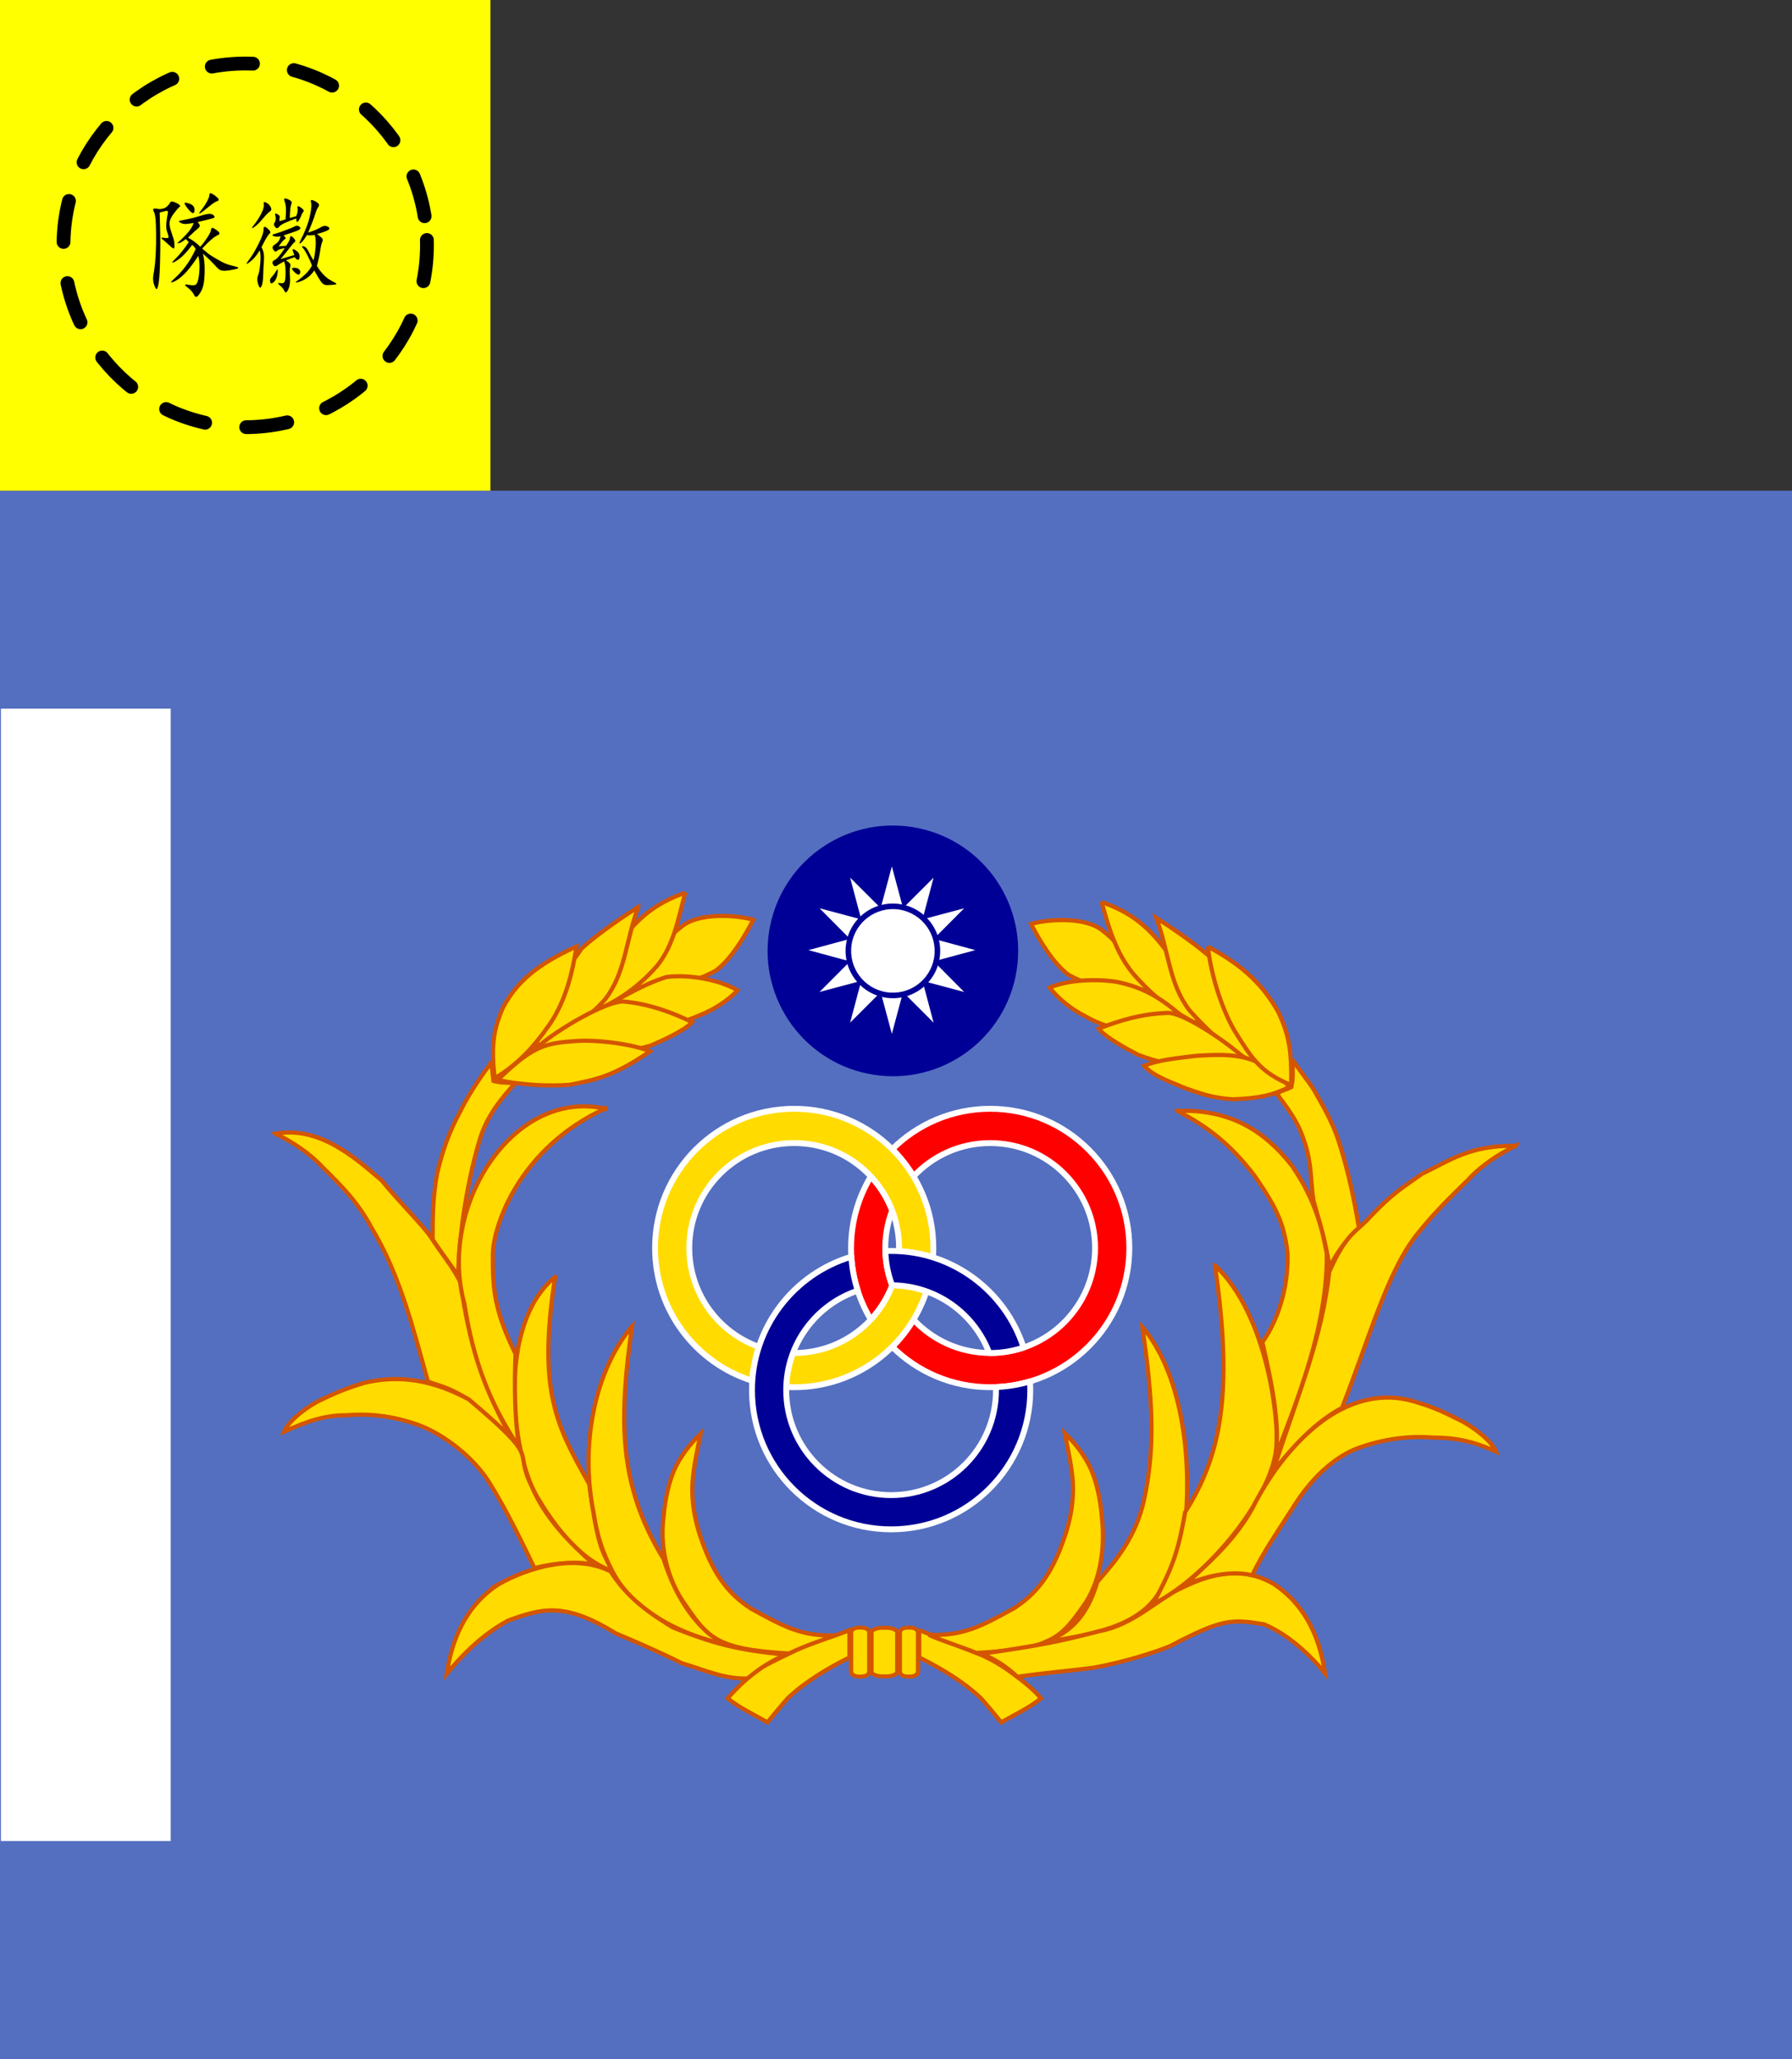 <?xml version="1.0" encoding="UTF-8" standalone="no"?>
<!-- Created with Inkscape (http://www.inkscape.org/) -->

<svg
   xmlns:dc="http://purl.org/dc/elements/1.1/"
   xmlns:cc="http://creativecommons.org/ns#"
   xmlns:rdf="http://www.w3.org/1999/02/22-rdf-syntax-ns#"
   xmlns:svg="http://www.w3.org/2000/svg"
   xmlns="http://www.w3.org/2000/svg"
   xmlns:sodipodi="http://sodipodi.sourceforge.net/DTD/sodipodi-0.dtd"
   xmlns:inkscape="http://www.inkscape.org/namespaces/inkscape"
   height="1091"
   width="950"
   version="1.1"
   id="svg2"
   inkscape:version="0.48.4 r9939"
   sodipodi:docname="單位旗-1958.svg">
  <rect width="100%" height="100%" fill="#333333" stroke="none"/>
  <sodipodi:namedview
     pagecolor="#ffffff"
     bordercolor="#666666"
     borderopacity="1"
     objecttolerance="10"
     gridtolerance="10"
     guidetolerance="10"
     inkscape:pageopacity="0"
     inkscape:pageshadow="2"
     inkscape:window-width="1024"
     inkscape:window-height="706"
     id="namedview110"
     showgrid="false"
     fit-margin-top="0"
     fit-margin-left="0"
     fit-margin-right="0"
     fit-margin-bottom="0"
     inkscape:zoom="0.31466667"
     inkscape:cx="562.5"
     inkscape:cy="502.11864"
     inkscape:window-x="-8"
     inkscape:window-y="-8"
     inkscape:window-maximized="1"
     inkscape:current-layer="svg2" />
  <defs
     id="defs4">
    <style
       type="text/css"
       id="style6">.str1 {stroke:#9D2A35;stroke-width:28}
    .str0 {stroke:#FFFFFF;stroke-width:79}
    .fil0 {fill:#FFFFFF}
    .fil1 {fill:#FCDB00}
    .fil3 {fill:#282175}
    .fil2 {fill:#9D2A35}</style>
  </defs>
  <rect
     id="rect12"
     x="0"
     y="260"
     width="950"
     height="831"
     style="fill:#546fc0" />
  <rect
     height="600"
     width="90"
     y="375.5"
     x="0.5"
     id="rect20"
     style="fill:#ffffff;stroke:#ff0000;stroke-width:0.001" />
  <g
     transform="translate(5.7142856e-6,0)"
     id="g3218">
    <rect
       id="rect3787"
       height="260"
       width="260"
       x="-5.7142856e-006"
       y="1.5709656e-013"
       style="fill:#ffff00" />
    <path
       style="fill:none;stroke:#000000;stroke-width:7.317;stroke-linecap:round;stroke-linejoin:round;stroke-dasharray:21.952, 21.952"
       inkscape:connector-curvature="0"
       id="path14"
       d="m 226.299,127.165 c 1.567,53.185 -40.281,97.568 -93.463,99.134 -53.185,1.565 -97.568,-40.281 -99.134,-93.463 -1.566,-53.186 40.282,-97.568 93.463,-99.134 53.033,-1.561 97.342,40.048 99.12,93.076" />
    <g
       transform="matrix(0.659,0,0,0.659,-441.488,-182.998)"
       id="g302"
       enable-background="new    ">
      <path
         inkscape:connector-curvature="0"
         id="path304"
         d="m 798.86,478.49 c -0.106,7.957 -0.26,13.832 -0.462,17.624 -0.207,3.799 -0.462,6.735 -0.77,8.813 -0.309,2.083 -0.723,3.672 -1.231,4.772 -0.515,1.103 -1.284,0.241 -2.31,-2.569 -1.028,-2.813 -1.283,-5.564 -0.77,-8.263 0.51,-2.689 0.972,-5.995 1.386,-9.913 0.408,-3.913 0.663,-8.869 0.771,-14.87 0.101,-5.995 0.048,-11.439 -0.154,-16.34 -0.207,-4.895 -0.722,-8.136 -1.539,-9.729 -0.822,-1.589 -0.822,-2.444 0,-2.57 0.817,-0.12 1.847,-0.058 3.078,0.185 1.231,0.246 2.563,0.184 4.001,-0.185 1.434,-0.367 2.616,-0.976 3.54,-1.836 0.923,-0.854 1.692,-1.836 2.309,-2.938 0.615,-1.103 1.896,-1.223 3.849,-0.367 1.946,0.86 3.23,1.595 3.847,2.203 0.616,0.613 0.51,1.228 -0.308,1.836 -0.822,0.613 -2.154,2.146 -4.001,4.59 -1.848,2.45 -3.03,4.59 -3.54,6.426 -0.516,1.836 -0.261,4.349 0.77,7.527 1.024,3.184 1.741,5.387 2.154,6.607 0.409,1.229 0.664,2.635 0.77,4.224 0.103,1.595 0.05,2.754 -0.152,3.487 -0.207,0.734 -1.491,0 -3.849,-2.202 -2.36,-2.203 -4.261,-3.855 -5.693,-4.957 -1.438,-1.103 -0.978,-1.47 1.385,-1.103 2.357,0.367 3.54,0.185 3.54,-0.551 0,-0.976 -0.36,-2.387 -1.077,-4.223 -0.722,-1.835 -0.924,-4.279 -0.615,-7.344 0.309,-3.059 0.663,-5.508 1.077,-7.344 0.408,-1.836 -0.053,-2.57 -1.386,-2.203 -1.337,0.367 -3.029,0.798 -5.078,1.285 0.39,11.98 0.55,21.96 0.45,29.91 z m 30.93,-17.63 c -1.438,1.103 -4.311,3.734 -8.619,7.895 3.693,1.963 6.974,4.406 9.85,7.344 1.641,-1.71 3.435,-4.039 5.387,-6.977 1.948,-2.938 2.973,-4.895 3.078,-5.874 0.102,-0.977 0.355,-1.71 0.771,-2.203 0.407,-0.488 1.794,0.126 4.154,1.836 2.356,1.715 2.718,2.937 1.077,3.671 -1.645,0.734 -3.54,2.02 -5.693,3.854 -2.154,1.835 -4.568,4.224 -7.233,7.16 3.078,2.696 5.589,4.653 7.541,5.875 1.948,1.229 4.463,2.696 7.541,4.406 3.078,1.715 6.618,3 10.619,3.855 4.001,0.859 4.41,1.651 1.231,2.386 -3.185,0.733 -5.954,1.165 -8.312,1.285 -2.361,0.127 -4.055,-0.24 -5.079,-1.103 -1.028,-0.854 -2.36,-2.202 -4.001,-4.038 -1.645,-1.836 -4.617,-4.711 -8.926,-8.629 0.817,3.432 1.279,6.919 1.385,10.465 0.102,3.552 0,6.977 -0.308,10.28 -0.309,3.304 -0.924,6.001 -1.847,8.078 -0.925,2.077 -2.001,3.792 -3.232,5.141 -1.231,1.343 -2.309,1.038 -3.231,-0.918 -0.924,-1.962 -2.669,-3.919 -5.231,-5.875 -2.568,-1.956 -2.517,-2.689 0.153,-2.203 2.664,0.493 4.563,0.614 5.693,0.367 1.126,-0.241 2.001,-1.469 2.616,-3.672 0.616,-2.203 1.024,-5.197 1.231,-8.996 0.201,-3.792 -0.105,-7.399 -0.925,-10.831 -4.516,6.855 -8.362,11.813 -11.542,14.87 -3.184,3.064 -6.055,5.083 -8.617,6.06 -2.568,0.98 -2.31,0.126 0.77,-2.57 3.078,-2.69 6.104,-5.995 9.08,-9.913 2.972,-3.913 5.694,-8.566 8.156,-13.953 -0.822,-1.469 -1.746,-2.57 -2.771,-3.305 -3.899,5.141 -7.132,8.69 -9.694,10.647 -2.568,1.962 -4.464,3.121 -5.694,3.488 -1.23,0.367 -0.875,-0.367 1.077,-2.203 1.948,-1.836 3.896,-3.976 5.849,-6.426 1.947,-2.444 3.849,-5.015 5.694,-7.711 -0.616,-0.734 -1.438,-1.589 -2.463,-2.57 -1.848,1.716 -3.593,2.817 -5.232,3.305 -1.645,0.493 -1.745,0.127 -0.308,-1.102 1.434,-1.222 3.485,-3.241 6.156,-6.059 2.663,-2.812 4.615,-5.813 5.848,-8.995 l -5.54,0.733 c -1.847,0.246 -3.54,-0.058 -5.079,-0.918 -1.539,-0.854 -1.692,-1.405 -0.461,-1.651 1.23,-0.241 3.332,-0.672 6.31,-1.285 2.973,-0.608 6.258,-1.469 9.851,-2.57 3.588,-1.102 6.103,-1.651 7.541,-1.651 1.64,0 2.871,0.492 3.692,1.469 0.817,0.98 0.563,1.651 -0.77,2.02 -1.337,0.367 -3.185,0.86 -5.54,1.469 -2.361,0.613 -4.67,1.164 -6.926,1.652 2.04,1.95 2.34,3.47 0.91,4.57 z m -4.46,-17.62 c 0.925,1.103 1.279,2.45 1.078,4.039 -0.207,1.596 -0.876,2.083 -2.001,1.469 -1.13,-0.607 -2.669,-2.261 -4.617,-4.957 -1.951,-2.689 -1.799,-3.672 0.462,-2.938 2.46,0.5 4.15,1.29 5.08,2.39 z m 19.55,-6.61 c 1.433,1.349 1.385,2.267 -0.154,2.754 -1.539,0.494 -3.849,2.02 -6.926,4.59 -3.078,2.57 -5.339,4.286 -6.771,5.141 -1.438,0.86 -1.229,0.126 0.616,-2.203 1.847,-2.322 3.434,-4.71 4.771,-7.159 1.332,-2.443 2.001,-4.279 2.001,-5.509 0,-1.222 0.717,-1.468 2.154,-0.732 1.43,0.73 2.87,1.78 4.31,3.12 z" />
      <path
         inkscape:connector-curvature="0"
         id="path306-1"
         d="m 882.27,486.75 c -0.308,4.165 -0.515,8.261 -0.615,12.3 -0.104,4.039 -0.566,6.977 -1.385,8.813 -0.822,1.836 -1.693,1.343 -2.616,-1.469 -0.924,-2.812 -0.977,-5.197 -0.154,-7.16 0.817,-1.956 1.435,-5.381 1.848,-10.28 0.409,-4.895 0.202,-8.197 -0.615,-9.914 -1.029,1.963 -2.361,3.855 -4.002,5.691 -1.645,1.836 -3.386,3.367 -5.232,4.59 -1.847,1.229 -1.592,0.311 0.771,-2.754 2.356,-3.059 4.925,-7.344 7.695,-12.852 2.77,-5.508 4.103,-9.42 4.001,-11.749 -0.105,-2.324 0.972,-2.508 3.231,-0.551 2.255,1.962 2.818,3.304 1.692,4.037 -1.13,0.734 -3.338,4.406 -6.617,11.017 1.63,2.69 2.3,6.11 1.99,10.27 z m 5.08,-39.29 c -1.438,0.98 -3.491,3.063 -6.156,6.241 -2.669,3.185 -5.03,5.45 -7.079,6.793 -2.054,1.349 -1.952,0.613 0.309,-2.202 2.256,-2.813 4.202,-5.875 5.849,-9.181 1.64,-3.305 2.255,-5.875 1.847,-7.711 -0.414,-1.836 0.923,-1.651 4.001,0.551 2.26,2.7 2.66,4.54 1.23,5.51 z m 5.23,47.37 c 0.817,-1.222 1.024,-0.304 0.615,2.754 -0.413,3.064 -1.385,5.324 -2.924,6.794 -1.539,1.469 -2.515,1.531 -2.924,0.184 -0.414,-1.343 -0.207,-2.507 0.615,-3.488 l 2.463,-2.938 c 0.6,-0.96 1.32,-2.06 2.14,-3.29 z m 6.77,-24.97 c -0.822,0.247 -2.568,2.203 -5.232,5.875 l 5.849,-0.367 c 2.049,-2.689 3.127,-4.772 3.231,-6.241 0.102,-1.47 0.615,-1.894 1.539,-1.285 0.924,0.613 1.692,1.412 2.31,2.387 0.614,0.98 0.563,1.716 -0.154,2.203 -0.722,0.493 -2.054,2.02 -4.001,4.59 -1.953,2.57 -4.362,5.571 -7.232,8.996 l 11.08,-3.305 c -1.646,-3.673 -1.799,-5.198 -0.462,-4.591 1.332,0.614 2.462,1.411 3.387,2.388 0.923,0.98 1.331,2.267 1.229,3.854 -0.104,1.596 -0.566,2.329 -1.385,2.203 -0.822,-0.121 -1.646,-0.792 -2.462,-2.02 -2.054,0.493 -4.415,1.348 -7.08,2.569 2.871,1.47 4.05,3 3.54,4.59 -0.516,1.596 -0.615,4.47 -0.309,8.629 0.309,4.165 -0.153,7.526 -1.385,10.098 -1.23,2.57 -2.208,3.058 -2.925,1.469 -0.721,-1.595 -2,-3.179 -3.848,-4.772 -1.848,-1.59 -1.798,-2.203 0.153,-1.836 1.948,0.366 3.18,0 3.693,-1.103 0.51,-1.102 0.77,-3.607 0.77,-7.527 0,-4.158 -0.412,-7.097 -1.229,-8.812 -2.261,1.228 -4.107,2.329 -5.541,3.305 -1.438,0.98 -2.568,0.677 -3.386,-0.918 -0.822,-1.59 -0.36,-2.754 1.386,-3.487 1.74,-0.734 4.463,-3.913 8.156,-9.548 -3.285,0.493 -5.388,1.229 -6.311,2.203 -0.924,0.981 -1.899,0.677 -2.925,-0.918 -1.029,-1.589 -0.77,-2.874 0.77,-3.854 1.539,-0.977 2.666,-1.956 3.387,-2.938 0.717,-0.975 1.279,-2.323 1.693,-4.039 -2.262,0.494 -4.155,0.432 -5.694,-0.184 -1.539,-0.607 -1.13,-1.222 1.23,-1.836 2.356,-0.607 5.387,-1.652 9.08,-3.12 2.871,-0.977 5.078,-1.895 6.617,-2.754 1.539,-0.855 2.924,-0.734 4.155,0.367 1.23,1.101 0.354,2.203 -2.616,3.305 -2.977,1.101 -6.416,2.266 -10.312,3.487 1.63,1.71 2.04,2.69 1.22,2.93 z m 8.93,-18.36 c 1.024,-2.69 1.387,-4.831 1.078,-6.427 -0.309,-1.589 0.153,-2.02 1.385,-1.285 1.232,0.735 2.202,1.47 2.924,2.203 0.718,0.734 0.771,1.47 0.154,2.203 -0.616,0.734 -1.23,1.899 -1.847,3.488 -0.616,1.595 -1.386,2.938 -2.31,4.039 -0.924,1.101 -1.386,0.31 -1.386,-2.387 -7.801,2.695 -12.312,4.836 -13.543,6.426 -1.229,1.595 -2.36,1.778 -3.386,0.551 -1.029,-1.223 -1.284,-2.261 -0.771,-3.121 0.511,-0.854 0.871,-1.772 1.077,-2.754 0.202,-0.976 0.103,-2.203 -0.308,-3.672 -0.413,-1.469 0.153,-1.772 1.692,-0.918 1.539,0.86 2.202,1.652 2,2.387 -0.205,0.734 -0.308,1.836 -0.308,3.305 1.847,-0.487 3.487,-0.976 4.925,-1.469 0.202,-2.689 0.309,-5.261 0.309,-7.711 0,-2.689 -0.36,-4.957 -1.077,-6.793 -0.722,-1.836 -0.36,-2.57 1.077,-2.203 1.434,0.367 2.665,0.918 3.693,1.652 1.024,0.734 1.23,1.716 0.615,2.938 -0.615,1.229 -1.029,4.899 -1.23,11.017 l 5.25,-1.48 z m -3.39,42.6 c -0.413,-0.733 0.202,-1.102 1.847,-1.102 1.642,0 2.926,0.431 3.849,1.284 0.924,0.861 1.126,1.963 0.616,3.305 -0.516,1.35 -1.8,1.165 -3.849,-0.551 -1.24,-1.22 -2.06,-2.2 -2.47,-2.93 z m 18.93,-18.18 c 0.309,-4.28 0.048,-7.4 -0.77,-9.363 -3.078,0.494 -5.132,0.494 -6.156,0 -2.053,3.432 -3.746,5.634 -5.078,6.609 -1.337,0.98 -1.284,0.063 0.154,-2.755 1.433,-2.811 2.871,-5.994 4.309,-9.546 1.435,-3.546 2.563,-7.465 3.386,-11.75 0.817,-4.279 0.973,-7.218 0.463,-8.813 -0.516,-1.589 -0.054,-2.141 1.385,-1.652 1.434,0.494 2.771,1.229 4.002,2.203 1.229,0.981 1.385,2.083 0.461,3.305 -0.923,1.229 -1.798,3.247 -2.616,6.06 -0.822,2.815 -2.669,7.652 -5.54,14.503 4.512,-1.468 7.85,-2.874 10.003,-4.223 2.155,-1.343 4.104,-1.525 5.85,-0.551 1.741,0.98 1.691,1.962 -0.154,2.938 -1.847,0.979 -4.724,1.962 -8.618,2.937 1.641,1.229 2.924,2.268 3.848,3.121 0.925,0.861 1.077,1.899 0.463,3.121 -0.616,1.229 -1.185,3.614 -1.693,7.16 -0.516,3.552 -1.385,7.653 -2.616,12.301 1.435,2.449 3.078,4.652 4.925,6.608 1.848,1.963 3.588,3.432 5.232,4.405 1.641,0.981 3.18,1.837 4.617,2.57 1.434,0.734 1.125,1.229 -0.924,1.469 -2.054,0.247 -4.002,0.367 -5.849,0.367 -1.645,0 -3.03,-0.671 -4.155,-2.02 -1.13,-1.343 -3.131,-4.59 -6.002,-9.73 -1.847,2.697 -3.899,4.773 -6.156,6.242 -2.26,1.469 -4.567,2.513 -6.925,3.121 -2.36,0.614 -2.463,0.184 -0.308,-1.285 2.154,-1.469 4.309,-3.241 6.463,-5.324 2.155,-2.075 3.848,-4.343 5.079,-6.792 -1.029,-2.69 -2.261,-5.444 -3.693,-8.262 -1.438,-2.812 -2.67,-4.772 -3.693,-5.875 -1.028,-1.102 -0.822,-1.526 0.616,-1.285 1.433,0.247 2.717,1.532 3.848,3.855 1.125,2.329 2.51,4.836 4.155,7.526 0.83,-3.21 1.4,-6.95 1.7,-11.23 z" />
    </g>
  </g>
  <g
     id="g3039"
     transform="matrix(0.886,0,0,0.886,-71.781,343.096)">
    <path
       inkscape:connector-curvature="0"
       id="path16-1"
       d="m 614.842,381.546 c -2.666,-6.966 -4.125,-14.536 -4.125,-22.438 0,-7.902 1.459,-15.443 4.125,-22.406 -2.915,-7.617 -7.285,-14.52 -12.75,-20.375 -7.511,12.506 -11.844,27.132 -11.844,42.781 0,15.649 4.333,30.306 11.844,42.812 5.465,-5.859 9.835,-12.756 12.75,-20.375 z m 0.031,-81.5 c 4.89,4.854 9.179,10.311 12.75,16.25 11.46,-12.261 27.767,-19.938 45.875,-19.938 34.666,0 62.75,28.084 62.75,62.75 0,34.666 -28.084,62.781 -62.75,62.781 -18.108,0 -34.415,-7.668 -45.875,-19.938 -3.571,5.94 -7.859,11.395 -12.75,16.25 15.048,14.937 35.749,24.156 58.625,24.156 45.975,0 83.25,-37.275 83.25,-83.25 0,-45.975 -37.275,-83.25 -83.25,-83.25 -22.876,0 -43.577,9.25 -58.625,24.188 z"
       style="fill:#ff0000;fill-opacity:1;stroke:#ffffff;stroke-width:3.51;stroke-linecap:round;stroke-linejoin:round;stroke-miterlimit:4;stroke-dasharray:none;stroke-dashoffset:0" />
    <path
       inkscape:connector-curvature="0"
       id="path18-7"
       d="m 551.472,442.236 c 1.573,0.088 3.155,0.125 4.75,0.125 36.932,0 68.234,-24.049 79.125,-57.344 -6.409,-2.291 -13.288,-3.551 -20.469,-3.625 -8.983,23.671 -31.836,40.5 -58.656,40.5 -0.239,0 -0.48,0.003 -0.719,0 -2.41,6.355 -3.82,13.194 -4.031,20.344 z m 4.75,-166.38 c -45.975,0 -83.25,37.275 -83.25,83.25 0,37.24 24.43,68.768 58.156,79.406 0.467,-7.038 1.828,-13.829 3.938,-20.281 -24.266,-8.683 -41.625,-31.878 -41.625,-59.125 0,-34.666 28.115,-62.75 62.781,-62.75 34.666,0 62.75,28.084 62.75,62.75 0,0.635 -0.044,1.275 -0.062,1.906 7.063,0.392 13.889,1.642 20.375,3.688 0.123,-1.849 0.188,-3.714 0.188,-5.594 0,-45.975 -37.275,-83.25 -83.25,-83.25 z"
       style="fill:#ffdb00;fill-opacity:1;stroke:#ffffff;stroke-width:3.51;stroke-linecap:round;stroke-linejoin:round;stroke-miterlimit:4;stroke-dasharray:none;stroke-dashoffset:0" />
    <path
       inkscape:connector-curvature="0"
       id="path20-4"
       d="m 614.812,381.396 c 26.578,0.246 49.187,16.961 58.094,40.469 0.2,0.002 0.394,0.031 0.594,0.031 6.983,0 13.696,-1.145 19.969,-3.25 -10.765,-33.511 -42.164,-57.781 -79.25,-57.781 -1.151,0 -2.297,0.016 -3.438,0.062 0.205,7.187 1.605,14.082 4.031,20.469 z m 82.5,57.5 c -6.497,1.937 -13.319,3.088 -20.375,3.375 0.018,0.616 0.031,1.223 0.031,1.844 0,34.666 -28.084,62.781 -62.75,62.781 -34.666,0 -62.781,-28.115 -62.781,-62.781 0,-27.679 17.942,-51.158 42.812,-59.5 -2.076,-6.456 -3.408,-13.245 -3.844,-20.281 -34.368,10.247 -59.438,42.085 -59.438,79.781 0,45.975 37.275,83.25 83.25,83.25 45.975,0 83.25,-37.275 83.25,-83.25 0,-1.754 -0.049,-3.492 -0.156,-5.219 z"
       style="fill:#000096;fill-opacity:1;stroke:#ffffff;stroke-width:3.51;stroke-linecap:round;stroke-linejoin:round;stroke-miterlimit:4;stroke-dasharray:none;stroke-dashoffset:0" />
    <g
       style="fill:#ffdb00;fill-opacity:1;stroke:#d45500"
       transform="translate(221.958,-84.958)"
       id="g22-0">
      <g
         style="fill:#ffdb00;fill-opacity:1;stroke:#d45500;stroke-width:2.5;stroke-miterlimit:4;stroke-dasharray:none"
         stroke-miterlimit="282"
         id="g24-9">
        <path
           style="fill:#ffdb00;fill-opacity:1;stroke:#d45500;stroke-width:2.5;stroke-miterlimit:4;stroke-dasharray:none"
           d="m 152.91,333.3 c 0.826,4.793 0.884,6.837 1.418,10.853 4.323,1.15 7.021,0.975 12.979,1.286 -8.707,9.793 -16.072,18.608 -20.632,31.978 -7.703,24.612 -13.029,57.864 -13.469,83.173 -3.64,-4.957 -11.838,-16.39 -15.265,-21.488 0.041,-9.378 -0.364,-23.823 2.849,-40.452 3.087,-12.426 6.349,-22.761 13.589,-36.157 3.893,-8.014 10.354,-18.393 18.532,-29.193 z"
           id="path26-4"
           inkscape:connector-curvature="0" />
        <path
           style="fill:#ffdb00;fill-opacity:1;stroke:#d45500;stroke-width:2.5;stroke-miterlimit:4;stroke-dasharray:none"
           d="m 632.76,331.83 c 3.355,5.412 9.101,12.393 12.529,17.769 7.632,13.335 12.366,22.055 15.845,34.059 5.016,16.268 8.273,31.764 11.067,48.483 -6.202,5.31 -14.479,15.729 -17.537,24.009 -2.508,-17.462 -7.447,-31.892 -9.617,-40.138 -1.85,-11.743 -1.068,-17.899 -3.648,-29.182 -4.134,-15.989 -9.07,-22.477 -18.181,-34.799 2.577,-2.478 4.194,-1.955 8.499,-4.207 1.435,-5.63 0.475,-11.023 1.044,-15.993 z"
           id="path28-8"
           inkscape:connector-curvature="0" />
        <path
           style="fill:#ffdb00;fill-opacity:1;stroke:#d45500;stroke-width:2.5;stroke-miterlimit:4;stroke-dasharray:none"
           d="m 23.754,375.68 c 26.253,-4.557 46.808,13.591 63.595,27.91 9.947,12.19 25.106,27.411 29.364,33.74 5.301,8.484 14.157,18.944 18.151,28.091 4.259,35.812 16.496,68.497 29.242,90.221 -5.9,-3.772 -14.946,-12.704 -26.079,-21.735 -10.313,-6.194 -12.06,-6.187 -22.91,-9.91 -8.94,-32.2 -16.934,-64.31 -33.893,-92.28 -7.908,-14.78 -17.447,-24.52 -29.55,-36.34 -6.327,-7.08 -17.7,-15.02 -27.913,-19.69 z"
           id="path30-8"
           inkscape:connector-curvature="0" />
        <path
           style="fill:#ffdb00;fill-opacity:1;stroke:#d45500;stroke-width:2.5;stroke-miterlimit:4;stroke-dasharray:none"
           d="m 191.22,461.37 c -10.574,68.047 0.648,88.804 20.419,123.92 5.647,41.511 8.047,39.077 13.606,51.969 -13,-4.74 -28.3,-16.32 -45.06,-44.84 -15.05,-25.6 -24.12,-102.52 11.03,-131.05 z"
           id="path32-2"
           inkscape:connector-curvature="0" />
        <path
           style="fill:#ffdb00;fill-opacity:1;stroke:#d45500;stroke-width:2.5;stroke-miterlimit:4;stroke-dasharray:none"
           d="m 237.2,490.97 c -7.544,53.999 -8.867,94.005 18.852,138.96 8.483,26.789 22.935,45.543 39.24,51.571 -25.452,-4.677 -56.858,-19.279 -69.504,-43.511 -6.281,-12.037 -9.439,-21.586 -11.665,-36.249 -7.717,-38.519 0.022,-83.412 23.077,-110.77 z"
           id="path34-4"
           inkscape:connector-curvature="0" />
        <path
           style="fill:#ffdb00;fill-opacity:1;stroke:#d45500;stroke-width:2.5;stroke-miterlimit:4;stroke-dasharray:none"
           d="m 77.124,524.68 c 16.35,-3.748 36.48,-4.123 62.408,9.904 44.866,37.839 26.242,28.846 37.555,51.767 8.373,19.924 24.011,35.168 37.78,47.323 -8.542,-2.544 -24.499,-1.253 -36.014,1.86 -6.997,-14.6 -17.348,-35.959 -27.57,-52.051 -8.78,-13.795 -26.292,-28.043 -42.202,-33.696 -15.478,-5.5 -29.501,-6.784 -42.767,-5.706 -12.49,0.028 -22.302,3.048 -37.28,9.781 2.902,-6.912 14.788,-15.644 22.29,-19.072 7.467,-3.626 14.386,-6.646 25.802,-10.109 z"
           id="path36-5"
           inkscape:connector-curvature="0" />
        <path
           style="fill:#ffdb00;fill-opacity:1;stroke:#d45500;stroke-width:2.5;stroke-miterlimit:4;stroke-dasharray:none"
           d="m 262.28,577.31 c 3.675,-8.379 9.329,-15.745 15.937,-22.097 -1.908,9.811 -4.171,19.583 -4.842,29.536 -0.636,14.907 2.603,27.34 8.256,41.303 6.283,15.05 14.08,25.525 26.797,33.671 20.601,11.45 30.92,16.663 51.096,16.034 -5.017,2.583 -23.259,8.452 -28.346,10.827 -45.148,-2.664 -48.607,-9.483 -64.449,-32.611 -8.678,-13.985 -12.31,-30.68 -10.955,-45.768 0.817,-10.508 2.406,-21.085 6.505,-30.894 z"
           id="path38-5"
           inkscape:connector-curvature="0" />
        <path
           style="fill:#ffdb00;fill-opacity:1;stroke:#d45500;stroke-width:2.5;stroke-miterlimit:4;stroke-dasharray:none"
           d="m 157.19,645.25 c 18.846,-10.573 46.281,-18.327 67.219,-7.786 9.933,15.649 22.275,24.408 37.335,33.568 23.877,9.492 38.441,13.53 67.448,16.213 -8.381,3.599 -14.926,7.75 -22.078,14.249 -14.41,0.741 -27.503,-5.452 -39.935,-9.07 -15.575,-7.707 -30.251,-13.947 -39.666,-17.875 -30.823,-19.076 -44.275,-14.94 -64.467,-7.661 -11.774,6.351 -24.396,16.64 -36.649,31.812 3.51,-24.149 13.613,-42.152 30.793,-53.45 z"
           id="path40-1"
           inkscape:connector-curvature="0" />
        <path
           style="fill:#ffdb00;fill-opacity:1;stroke:#d45500;stroke-width:2.5;stroke-miterlimit:4;stroke-dasharray:none"
           d="m 398.01,667.52 0,0"
           id="path42-7"
           inkscape:connector-curvature="0" />
        <path
           style="fill:#ffdb00;fill-opacity:1;stroke:#d45500;stroke-width:2.5;stroke-miterlimit:4;stroke-dasharray:none"
           d="m 335.57,684.52 c 10.353,-4.609 21.745,-7.971 31.767,-11.905 v 16.268 c -13.285,6.737 -26.29,14.346 -37.103,24.612 -4.097,4.644 -8.021,9.461 -11.979,14.244 -8.021,-4.644 -16.573,-8.552 -23.816,-14.346 6.078,-7.122 13.145,-13.44 20.919,-18.711 6.537,-3.773 13.464,-6.847 20.213,-10.162 z"
           id="path44-1"
           inkscape:connector-curvature="0" />
        <path
           style="fill:#ffdb00;fill-opacity:1;stroke:#d45500;stroke-width:2.5;stroke-miterlimit:4;stroke-dasharray:none"
           d="m 409.07,672.62 c 13.901,5.379 24.001,9.467 38.213,15.284 6.727,3.168 9.974,5.324 15.172,8.784 6.889,5.096 14,10.177 19.513,16.706 -7.244,5.795 -15.795,9.705 -23.818,14.346 -3.958,-4.783 -7.879,-9.6 -11.979,-14.244 -10.813,-10.264 -23.852,-17.875 -37.103,-24.612 -0.032,-5.409 -0.032,-10.854 0.001,-16.266 z"
           id="path46-1"
           inkscape:connector-curvature="0" />
        <path
           style="fill:#ffdb00;fill-opacity:1;stroke:#d45500;stroke-width:2.5;stroke-miterlimit:4;stroke-dasharray:none"
           d="m 221.07,360.72 c -51.765,23.767 -66.916,70.68 -67.111,86.848 -0.255,21.228 1.041,34.332 13.537,59.778 -0.71,20.58 -0.443,38.583 2.128,56.036 -18.145,-27.391 -27.551,-52.765 -32.702,-86.027 -16.056,-57.806 28.871,-128.9 84.147,-116.63 z"
           id="path48-5"
           inkscape:connector-curvature="0" />
        <path
           style="fill:#ffdb00;fill-opacity:1;stroke:#d45500;stroke-width:2.5;stroke-miterlimit:4;stroke-dasharray:none"
           d="m 266.83,251.91 c 9.788,-8.378 32.298,-7.218 42.934,-4.111 -5.23,10.297 -13.635,24.008 -22.61,30.537 -18.305,9.7 -30.066,9.155 -47.54,9.871 7.064,-10.142 13.443,-26.056 27.216,-36.297 z"
           id="path50-2"
           inkscape:connector-curvature="0" />
        <path
           style="fill:#ffdb00;fill-opacity:1;stroke:#d45500;stroke-width:2.5;stroke-miterlimit:4;stroke-dasharray:none"
           d="m 269.06,231.61 c -4.097,15.047 -6.748,31.349 -16.925,43.812 -13.245,15.137 -26.961,22.482 -40.989,29.428 4.184,-18.619 9.688,-27.913 15.73,-38.933 12.25,-18.705 24.445,-28.161 42.184,-34.307 z"
           id="path52-7"
           inkscape:connector-curvature="0" />
        <path
           style="fill:#ffdb00;fill-opacity:1;stroke:#d45500;stroke-width:2.5;stroke-miterlimit:4;stroke-dasharray:none"
           d="m 240.97,240.07 c -7.622,20.709 -7.608,39.36 -19.834,55.279 -11.096,12.393 -25.585,22.447 -41.095,27.961 5.18,-26.937 13.04,-38.985 27.244,-58.569 9.183,-8.471 26.163,-19.897 33.685,-24.671 z"
           id="path54-6"
           inkscape:connector-curvature="0" />
        <path
           style="fill:#ffdb00;fill-opacity:1;stroke:#d45500;stroke-width:2.5;stroke-miterlimit:4;stroke-dasharray:none"
           d="m 257.4,282.09 c 13.766,-2.023 33.082,1.839 42.946,7.896 -5.312,5.865 -14.844,11.988 -22.549,14.837 -23.903,10.837 -41.844,4.362 -61.29,-2.919 17.94,-9.325 26.535,-15.029 40.893,-19.815 z"
           id="path56-1"
           inkscape:connector-curvature="0" />
        <path
           style="fill:#ffdb00;fill-opacity:1;stroke:#d45500;stroke-width:2.5;stroke-miterlimit:4;stroke-dasharray:none"
           d="m 232.07,296.64 c 15.053,1.36 28.693,6.354 41.166,12.357 -4.453,5.062 -18.592,11.302 -24.776,13.991 -24.093,7.108 -45.058,6.396 -66.336,-0.224 9.329,-8.412 39.062,-26.334 49.946,-26.124 z"
           id="path58-4"
           inkscape:connector-curvature="0" />
        <path
           style="fill:#ffdb00;fill-opacity:1;stroke:#d45500;stroke-width:2.5;stroke-miterlimit:4;stroke-dasharray:none"
           d="m 201.99,320.45 c 13.59,-1.445 36.916,1.923 45.927,6.044 -22.422,15.505 -33.64,17.116 -48.194,19.986 -10.121,0.831 -27.728,0.47 -42.843,-2.942 19.118,-18.49 26.849,-22.068 45.111,-23.088 z"
           id="path60-6"
           inkscape:connector-curvature="0" />
        <path
           style="fill:#ffdb00;fill-opacity:1;stroke:#d45500;stroke-width:2.5;stroke-miterlimit:4;stroke-dasharray:none"
           d="m 204.06,263.64 c -2.418,15.407 -6.35,31.901 -15.609,45.922 -11.501,16.502 -20.162,24.662 -33.342,33.109 -2.621,-20.787 -0.188,-30.133 4.605,-41.751 10.119,-19.939 27.39,-29.222 44.346,-37.28 z"
           id="path62-5"
           inkscape:connector-curvature="0" />
        <path
           style="fill:#ffdb00;fill-opacity:1;stroke:#d45500;stroke-width:2.5;stroke-miterlimit:4;stroke-dasharray:none"
           d="m 512.1,576.98 c -3.675,-8.379 -9.329,-15.745 -15.937,-22.097 1.908,9.811 4.171,19.583 4.842,29.536 0.636,14.907 -2.603,27.34 -8.256,41.303 -6.283,15.05 -14.08,25.525 -26.797,33.671 -20.601,11.45 -30.92,16.663 -51.096,16.034 5.017,2.583 23.259,8.452 28.346,10.827 45.148,-2.664 50.063,-7.663 65.905,-30.791 8.678,-13.985 10.854,-32.5 9.499,-47.588 -0.817,-10.508 -2.406,-21.085 -6.505,-30.894 z"
           id="path64-7"
           inkscape:connector-curvature="0" />
        <path
           style="fill:#ffdb00;fill-opacity:1;stroke:#d45500;stroke-width:2.5;stroke-miterlimit:4;stroke-dasharray:none"
           d="m 542.56,491.25 c 6.465,44.448 7.702,72.551 1.069,103.24 -4.72,21.846 -16.248,35.942 -27.957,49.204 -6.111,20.324 -15.628,30.236 -31.933,36.265 25.452,-4.677 57.587,-7.992 70.232,-32.225 6.281,-12.037 12.351,-27.411 14.578,-42.074 3.348,-39.247 -2.934,-87.053 -25.989,-114.41 z"
           id="path66-2"
           inkscape:connector-curvature="0" />
        <path
           style="fill:#ffdb00;fill-opacity:1;stroke:#d45500;stroke-width:2.5;stroke-miterlimit:4;stroke-dasharray:none"
           d="m 621.04,644.88 c -18.846,-10.573 -36.087,-7.041 -57.025,3.501 -12.324,5.95 -27.185,21.205 -47.165,24.83 -23.877,6.217 -35.79,8.564 -70.258,13.536 8.381,3.599 14.091,7.258 21.244,13.756 14.41,-2.172 32.968,-3.739 46.128,-5.536 16.304,-2.974 35.712,-8.85 45.128,-12.778 31.526,-16.614 37.111,-16.168 56.093,-13.122 10.298,4.035 24.396,14.092 36.649,29.264 -3.51,-24.149 -13.613,-42.152 -30.793,-53.45 z"
           id="path68-3"
           inkscape:connector-curvature="0" />
        <path
           style="fill:#ffdb00;fill-opacity:1;stroke:#d45500;stroke-width:2.5;stroke-miterlimit:4;stroke-dasharray:none"
           d="m 586.01,454.43 c 11.144,76.847 3.556,113.9 -17.845,147.6 -4.366,25.36 -8.289,34.471 -19.269,55.058 35.198,-17.593 73.355,-67.454 73.94,-95.838 1.228,-13.552 -4.946,-76.842 -36.825,-106.82 z"
           id="path70-2"
           inkscape:connector-curvature="0" />
        <path
           style="fill:#ffdb00;fill-opacity:1;stroke:#d45500;stroke-width:2.5;stroke-miterlimit:4;stroke-dasharray:none"
           d="m 707.58,536.57 c -44.765,-14.936 -81.749,28.192 -99.322,63.492 -12.174,21.553 -29.17,34.622 -39.964,45.502 6.738,-2.801 23.798,-9.57 40.019,-5.785 6.997,-14.6 15.528,-26.493 25.75,-42.585 8.78,-13.795 22.288,-28.043 38.197,-33.696 15.478,-5.5 30.593,-7.148 43.86,-6.07 12.49,0.028 23.03,1.592 38.008,8.325 -2.902,-6.912 -14.788,-15.644 -22.29,-19.072 -7.467,-3.626 -12.842,-6.646 -24.258,-10.109 z"
           id="path72-2"
           inkscape:connector-curvature="0" />
        <path
           style="fill:#ffdb00;fill-opacity:1;stroke:#d45500;stroke-width:2.5;stroke-miterlimit:4;stroke-dasharray:none"
           d="m 563.6,362.1 c 19.771,10.347 32.133,20.742 46.008,38.597 12.527,18.252 17.811,28.142 19.815,46.191 0.785,20.881 -5.971,40.998 -15.048,53.52 7.193,30.643 10.558,52.202 7.739,70.065 5.297,-18.159 31.46,-72.179 30.83,-122.98 -2.635,-14.247 -6.467,-31.569 -20.798,-52.546 -16.599,-21.246 -37.546,-34.088 -68.546,-32.851 z"
           id="path74-1"
           inkscape:connector-curvature="0" />
        <path
           style="fill:#ffdb00;fill-opacity:1;stroke:#d45500;stroke-width:2.5;stroke-miterlimit:4;stroke-dasharray:none"
           d="m 766.04,382.96 c -27.797,-0.438 -39.6,8.957 -55.872,16.582 -12.274,8.658 -17.799,11.73 -31.424,26.017 -7.875,8.999 -13.643,8.646 -24.33,32.725 -4.415,40.171 -18.073,71.387 -33.876,120.08 12.586,-16.615 26.204,-30.559 41.525,-38.726 16.97,-43.412 26.717,-80.365 44.455,-103.22 10.482,-13.244 19.507,-21.949 31.609,-33.766 6.328,-7.088 17.701,-15.019 27.913,-19.698 z"
           id="path76-6"
           inkscape:connector-curvature="0" />
        <path
           style="fill:#ffdb00;fill-opacity:1;stroke:#d45500;stroke-width:2.5;stroke-miterlimit:4;stroke-dasharray:none"
           d="m 518.91,254.39 c -9.788,-8.378 -32.298,-7.218 -42.934,-4.111 5.23,10.297 13.635,24.008 22.61,30.537 18.305,9.7 30.066,9.155 47.54,9.871 -7.064,-10.142 -13.443,-26.056 -27.216,-36.297 z"
           id="path78-8"
           inkscape:connector-curvature="0" />
        <path
           style="fill:#ffdb00;fill-opacity:1;stroke:#d45500;stroke-width:2.5;stroke-miterlimit:4;stroke-dasharray:none"
           d="m 518.22,237.18 c 4.097,15.047 8.568,30.257 18.745,42.72 13.245,15.137 25.14,23.574 39.169,30.521 -4.184,-18.619 -9.688,-27.913 -15.73,-38.933 -12.25,-18.705 -24.445,-28.161 -42.184,-34.307 z"
           id="path80-5"
           inkscape:connector-curvature="0" />
        <path
           style="fill:#ffdb00;fill-opacity:1;stroke:#d45500;stroke-width:2.5;stroke-miterlimit:4;stroke-dasharray:none"
           d="m 550.94,246.67 c 7.622,20.709 7.608,39.36 19.834,55.279 11.096,12.393 25.585,26.309 41.095,31.823 -5.18,-26.937 -13.04,-42.847 -27.244,-62.431 -9.183,-8.471 -26.163,-19.897 -33.685,-24.671 z"
           id="path82-5"
           inkscape:connector-curvature="0" />
        <path
           style="fill:#ffdb00;fill-opacity:1;stroke:#d45500;stroke-width:2.5;stroke-miterlimit:4;stroke-dasharray:none"
           d="m 527.9,285.05 c -12.154,-2.188 -30.375,-1.335 -40.741,3.296 4.714,6.356 13.603,13.38 20.993,16.967 22.731,13.118 41.219,8.425 61.282,3.077 -15.704,-14.508 -26.568,-20.1 -41.535,-23.34 z"
           id="path84-7"
           inkscape:connector-curvature="0" />
        <path
           style="fill:#ffdb00;fill-opacity:1;stroke:#d45500;stroke-width:2.5;stroke-miterlimit:4;stroke-dasharray:none"
           d="m 558.39,303.48 c -15.111,0.29 -29.071,4.305 -41.939,9.409 4.083,5.365 17.744,12.591 23.723,15.712 23.529,8.798 44.492,9.573 66.185,4.477 -8.709,-9.052 -37.097,-29.035 -47.969,-29.598 z"
           id="path86-6"
           inkscape:connector-curvature="0" />
        <path
           style="fill:#ffdb00;fill-opacity:1;stroke:#d45500;stroke-width:2.5;stroke-miterlimit:4;stroke-dasharray:none"
           d="m 574.41,329.17 c -9.527,1.282 -21.567,2.131 -30.728,5.905 5.403,6.33 15.814,9.58 22.576,12.601 10.559,4.072 19.338,6.862 30.596,7.467 15.967,-0.517 25.016,-2.832 33.843,-7.496 -18.398,-19.206 -31.251,-20.107 -56.287,-18.477 z"
           id="path88-1"
           inkscape:connector-curvature="0" />
        <path
           style="fill:#ffdb00;fill-opacity:1;stroke:#d45500;stroke-width:2.5;stroke-miterlimit:4;stroke-dasharray:none"
           d="m 581.8,263.84 c 1.611,15.512 7.77,36.146 15.798,50.091 10.624,17.079 15.658,25.148 34.043,32.726 0.259,-20.457 -1.092,-29.281 -7.501,-43.273 -10.849,-19.818 -25.828,-30.611 -42.341,-39.543 z"
           id="path90-8"
           inkscape:connector-curvature="0" />
      </g>
      <g
         style="fill:#ffdb00;fill-opacity:1;stroke:#d45500;stroke-width:2.706;stroke-miterlimit:4;stroke-dasharray:none"
         stroke-miterlimit="10"
         transform="matrix(0.965,0,0,0.885,14.376,77.307)"
         id="g92-9">
        <path
           style="fill:#ffdb00;fill-opacity:1;stroke:#d45500;stroke-width:2.706;stroke-miterlimit:4;stroke-dasharray:none"
           d="m 395.43,700.6 c 0,1.812 -3.002,3.282 -6.706,3.282 h -2.65 c -3.704,0 -6.705,-1.471 -6.705,-3.282 v -26.256 c 0,-1.813 3.001,-3.282 6.705,-3.282 h 2.65 c 3.704,0 6.706,1.47 6.706,3.282 v 26.26 z"
           id="path94-2"
           inkscape:connector-curvature="0" />
        <path
           style="fill:#ffdb00;fill-opacity:1;stroke:#d45500;stroke-width:2.706;stroke-miterlimit:4;stroke-dasharray:none"
           d="m 378.07,700.69 c 0,1.825 -2.114,3.306 -4.723,3.306 h -1.867 c -2.609,0 -4.723,-1.48 -4.723,-3.306 v -26.444 c 0,-1.825 2.114,-3.306 4.723,-3.306 h 1.867 c 2.609,0 4.723,1.48 4.723,3.306 v 26.444 z"
           id="path96-7"
           inkscape:connector-curvature="0" />
        <path
           style="fill:#ffdb00;fill-opacity:1;stroke:#d45500;stroke-width:2.706;stroke-miterlimit:4;stroke-dasharray:none"
           d="m 396.96,700.69 c 0,1.825 2.113,3.306 4.722,3.306 h 1.867 c 2.609,0 4.723,-1.48 4.723,-3.306 v -26.444 c 0,-1.825 -2.114,-3.306 -4.723,-3.306 h -1.867 c -2.609,0 -4.722,1.48 -4.722,3.306 v 26.444 z"
           id="path98-9"
           inkscape:connector-curvature="0" />
      </g>
    </g>
    <ellipse
       sodipodi:ry="69.610001"
       sodipodi:rx="69.807999"
       sodipodi:cy="701.65002"
       sodipodi:cx="1095.7"
       id="ellipse102-5"
       cx="1095.7"
       cy="701.65"
       transform="matrix(-1.061,-0.166,0.166,-1.064,1661.336,1109.867)"
       ry="69.61"
       rx="69.808"
       d="m 1165.508,701.65 c 0,38.445 -31.254,69.61 -69.808,69.61 -38.554,0 -69.808,-31.165 -69.808,-69.61 0,-38.445 31.254,-69.61 69.808,-69.61 38.554,0 69.808,31.165 69.808,69.61 z"
       style="fill:#000096;fill-opacity:1" />
    <path
       inkscape:connector-curvature="0"
       id="path104-4"
       d="m 614.658,130.899 6.697,24.937 18.266,-18.221 -6.636,24.969 24.932,-6.654 -18.203,18.314 24.87,6.717 -24.87,6.717 18.203,18.315 -24.932,-6.654 6.636,24.999 -18.266,-18.253 -6.697,24.938 -6.698,-24.938 -18.266,18.253 6.636,-24.999 -24.932,6.654 18.203,-18.284 -24.87,-6.747 24.87,-6.717 -18.203,-18.314 24.932,6.654 -6.636,-24.969 18.266,18.221 6.698,-24.938 0,0 z"
       style="fill:#ffffff" />
    <ellipse
       sodipodi:ry="26.288"
       sodipodi:rx="26.362"
       sodipodi:cy="701.65002"
       sodipodi:cx="1095.7"
       id="ellipse106-3"
       cx="1095.7"
       cy="701.65"
       transform="matrix(-1.061,-0.166,0.166,-1.064,1661.336,1109.867)"
       ry="26.288"
       rx="26.362"
       d="m 1122.062,701.65 c 0,14.518 -11.803,26.288 -26.362,26.288 -14.559,0 -26.362,-11.77 -26.362,-26.288 0,-14.518 11.803,-26.288 26.362,-26.288 14.559,0 26.362,11.77 26.362,26.288 z"
       style="fill:#000096;fill-opacity:1" />
    <ellipse
       sodipodi:ry="23.204"
       sodipodi:rx="23.268999"
       sodipodi:cy="701.65002"
       sodipodi:cx="1095.7"
       id="ellipse108-1"
       cx="1095.7"
       cy="701.65"
       transform="matrix(-1.061,-0.166,0.166,-1.064,1661.336,1109.867)"
       ry="23.204"
       rx="23.269"
       d="m 1118.969,701.65 c 0,12.815 -10.418,23.204 -23.269,23.204 -12.851,0 -23.269,-10.389 -23.269,-23.204 0,-12.815 10.418,-23.204 23.269,-23.204 12.851,0 23.269,10.389 23.269,23.204 z"
       style="fill:#ffffff" />
  </g>
</svg>
